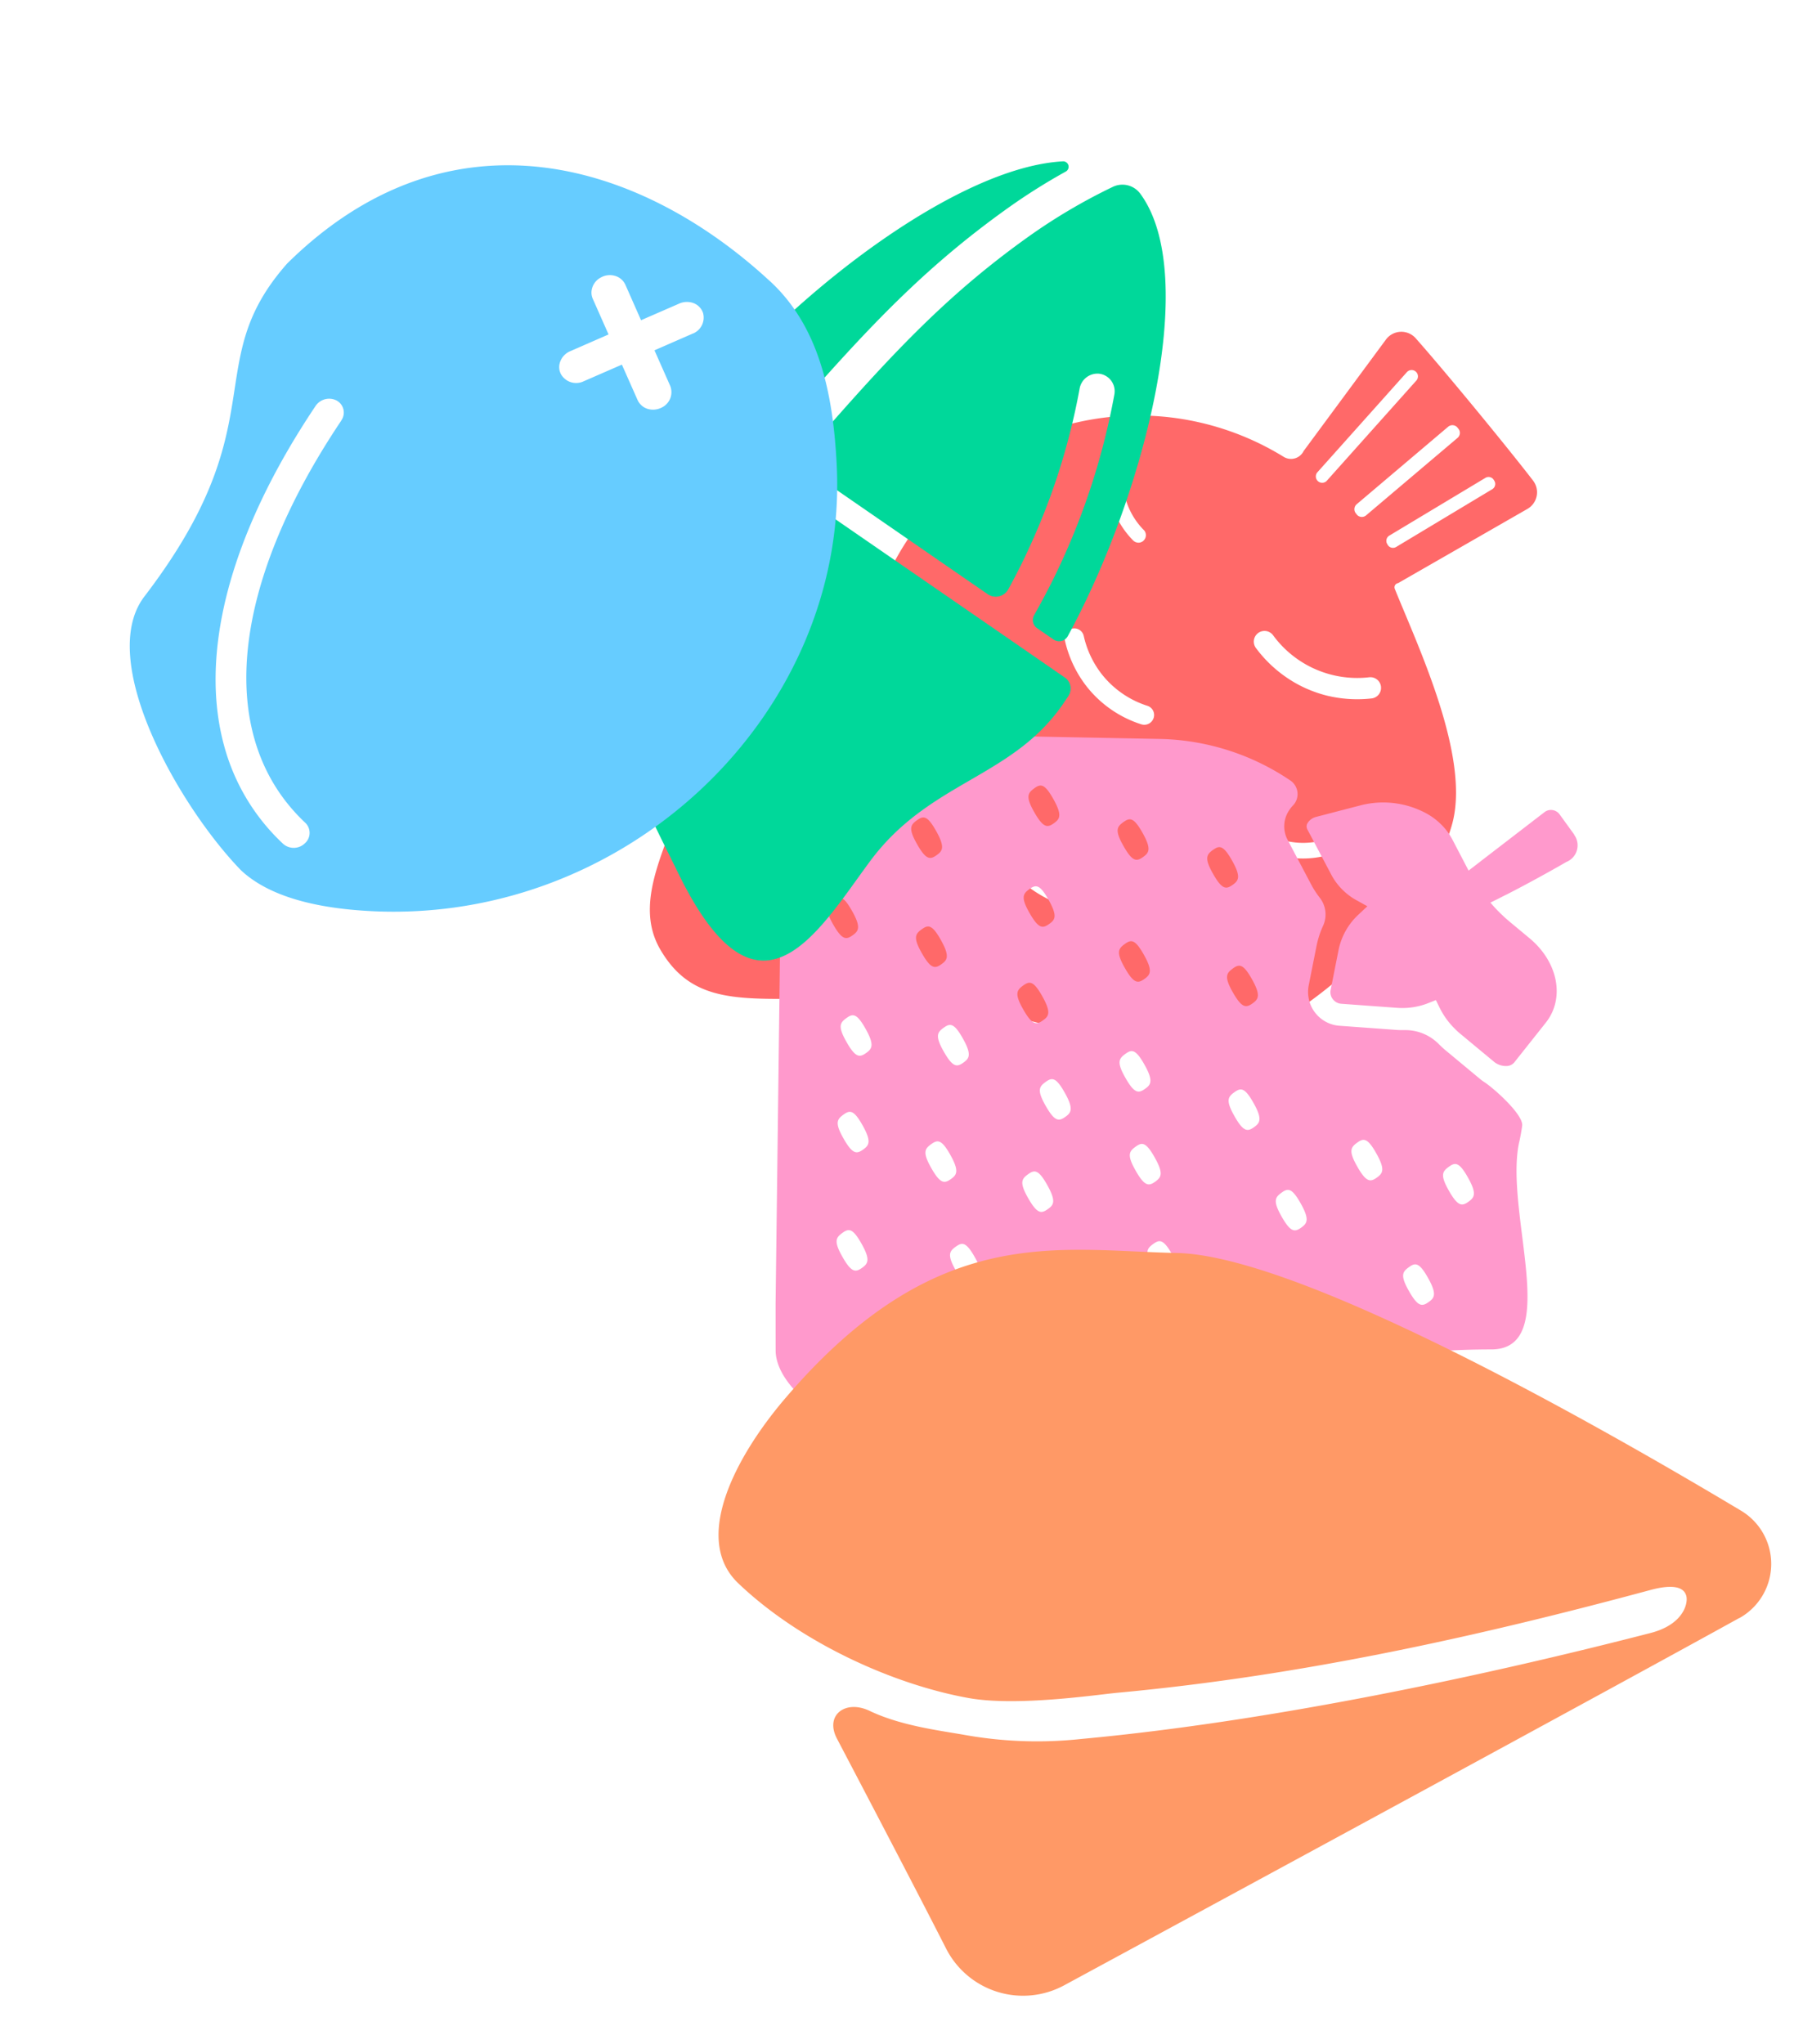 <svg xmlns="http://www.w3.org/2000/svg" width="339.214" height="386.493" viewBox="0 0 339.214 386.493"><g id="StayTunedRight" transform="translate(-1113.699 -152.563)"><path id="Path_312" data-name="Path 312" d="M187.85,134.629c-.94-8.131-3.626-26.235-5.168-34.523a3.621,3.621,0,0,0-4.951-2.662l-24.187,10.046a2.655,2.655,0,0,1-3.806-1.012A52.633,52.633,0,0,0,136.03,89.7,52.283,52.283,0,0,0,51.4,123.981a11.135,11.135,0,0,1-3.614,6.974c-3.12,2.891-16.033,3.794-20.152,2.795a6.886,6.886,0,0,1-1.747-.446C4.034,120.873,51.819,111.454,51.819,77.593c0-15.972-16.7-33.366-39.473-44.1C4.167,29.64,2.469,26.761.6,30.122c-1.458,2.614-.133,5.348,2.71,6.264C14.044,39.807,34.9,60.983,34.678,74.45,34.534,83.8,31.269,89.8,23.946,98.324,15.49,108.177.854,113.525.734,125.691c-.217,21.682,27.271,16.647,62.131,57.361.482.566,7.5,7.83,8.071,8.3,14.924,12.371,55.952,4.782,70.358-8.95,9.5-9.058,11.732-31.9,13.6-43.689A.8.8,0,0,1,156,138.1l28.175.566a3.623,3.623,0,0,0,3.674-4.023ZM72.562,98.854a1.759,1.759,0,1,1,3.12,1.626,17.468,17.468,0,0,0-1.963,7.432,17.224,17.224,0,0,0,2.686,9.781,1.759,1.759,0,0,1-2.734,2.18,1.47,1.47,0,0,1-.241-.3h0a20.706,20.706,0,0,1-.879-20.718Zm8.769,64.131a2.01,2.01,0,0,1-2.674,1,24.344,24.344,0,0,1-7-4.842,23.781,23.781,0,0,1-3.493-4.469,24.3,24.3,0,0,1-3.337-10.094,2.021,2.021,0,0,1,4.023-.385,19.717,19.717,0,0,0,11.479,16.129,2.01,2.01,0,0,1,1,2.674Zm21.9-26.838a1.852,1.852,0,0,1-2.505-.072l-.084-.084a21.4,21.4,0,0,1-5.2-11.54,22.032,22.032,0,0,1,.976-9.552,1.832,1.832,0,1,1,3.481,1.144,18.2,18.2,0,0,0-.807,7.938,17.938,17.938,0,0,0,4.324,9.588h0a1.819,1.819,0,0,1-.181,2.578ZM120.563,174.4a1.491,1.491,0,0,1-1.795,1.1,17.535,17.535,0,0,1-8.336-4.638c-.193-.193-.373-.385-.566-.59a17.986,17.986,0,0,1-3.843-6.806h0a1.488,1.488,0,0,1,2.855-.843,14.906,14.906,0,0,0,3.192,5.661,14.363,14.363,0,0,0,7.384,4.336,1.486,1.486,0,0,1,1.1,1.795Zm3.3-82.91a13.757,13.757,0,0,0-3.915,13.25v-.036a1.423,1.423,0,0,1-1.048,1.71,1.362,1.362,0,0,1-1.325-.373,1.444,1.444,0,0,1-.373-.663,16.651,16.651,0,0,1,.59-9.757,16.9,16.9,0,0,1,4.108-6.179,1.414,1.414,0,1,1,1.951,2.048ZM143.137,153.2a2.01,2.01,0,0,1-2.674,1,24.344,24.344,0,0,1-7-4.842,23.781,23.781,0,0,1-3.493-4.469,24.3,24.3,0,0,1-3.337-10.094,2.021,2.021,0,1,1,4.023-.385,19.717,19.717,0,0,0,11.479,16.129,2.018,2.018,0,0,1,1,2.674Zm11.371-38.666a1.2,1.2,0,1,1-.7-2.289l24.067-7.456a1.2,1.2,0,1,1,.7,2.289l-24.067,7.456Zm1.47,8.444-.036-.277a1.24,1.24,0,0,1,1.024-1.421l22.369-3.65a1.24,1.24,0,0,1,1.421,1.024l.036.277a1.24,1.24,0,0,1-1.024,1.421L157.4,124A1.24,1.24,0,0,1,155.977,122.981Zm25.573,7.926a1.152,1.152,0,0,1-1.144,1.144H159.181a1.152,1.152,0,0,1-1.144-1.144v-.217a1.152,1.152,0,0,1,1.144-1.144h21.224a1.152,1.152,0,0,1,1.144,1.144Z" transform="translate(1173.219 224.776) rotate(-31)" fill="#ff6969"></path><g id="Group_14575" data-name="Group 14575" transform="translate(2620.868 417.256)"><path id="Path_208" data-name="Path 208" d="M133.176,17.709l-2.8-3.866a2.024,2.024,0,0,0-1.309-.771,2,2,0,0,0-1.481.367l-8.651,6.656-2.007,1.542-1.016.783-.979.759-.379.294-1.358,1.04c-1.175-2.264-2.386-4.564-2.888-5.543-.159-.294-.257-.477-.257-.477a11.382,11.382,0,0,0-1.468-2.1,12.624,12.624,0,0,0-3.108-2.545,17.133,17.133,0,0,0-12.86-1.627l-3.781.979-1.958.514-2.459.636a2.669,2.669,0,0,0-1.566,1.04,2.768,2.768,0,0,0-.159.245,1.22,1.22,0,0,0,.037,1.126l.428.808.147.269,4,7.574a11.931,11.931,0,0,0,4.723,4.723l2.031,1.126-1.7,1.591A12.508,12.508,0,0,0,88.6,39.586L87.109,47.1a2.062,2.062,0,0,0,.024.905,2.11,2.11,0,0,0,.4.832,2.378,2.378,0,0,0,.71.6,2.278,2.278,0,0,0,.893.257l10.572.771a13.313,13.313,0,0,0,5.861-.893l1.444-.575.685,1.395a14.678,14.678,0,0,0,2.937,4.062,11.894,11.894,0,0,0,1,.918l1.15.954,2.178,1.811,3.1,2.569a3.01,3.01,0,0,0,.648.4,3.549,3.549,0,0,0,1.346.355c.147,0,.281.012.416,0a1.949,1.949,0,0,0,1.346-.661l6-7.562a9.4,9.4,0,0,0,1.921-4.417c.612-3.928-1.175-8.332-5.029-11.526l-3.646-3.034c-.746-.612-1.444-1.26-2.117-1.933-.575-.563-1.1-1.162-1.627-1.762.526-.257,1.052-.514,1.566-.771.159-.086.318-.159.477-.245.355-.184.71-.367,1.077-.538,5.861-3,11.245-6.13,11.245-6.13a3.384,3.384,0,0,0,1.456-5.163Z" transform="translate(-1342.683 -124.616)" fill="#f9c"></path><path id="Path_210" data-name="Path 210" d="M141.134,78.16c.22-1,.4-2.007.538-3.022.281-2.1-5.445-7.17-7.231-8.308a7.32,7.32,0,0,1-.7-.514l-6.436-5.347c-.428-.343-.856-.746-1.272-1.15l-.147-.147a8.871,8.871,0,0,0-6.485-2.618h-.379c-.428,0-.856-.012-1.285-.049l-10.572-.771a6.371,6.371,0,0,1-4.625-2.459,6.22,6.22,0,0,1-1.162-2.41,6.424,6.424,0,0,1-.073-2.729l1.493-7.525a17.422,17.422,0,0,1,1.236-3.793,5.124,5.124,0,0,0-.648-5.31,17.581,17.581,0,0,1-1.456-2.2l-4.6-8.712a5.435,5.435,0,0,1-.171-4.784,5.22,5.22,0,0,1,.5-.881,5.459,5.459,0,0,1,.71-.881,3.1,3.1,0,0,0-.526-4.686A45.681,45.681,0,0,0,73.1,2.006L20.405.991A18.428,18.428,0,0,0,1.636,19.2L.51,108.737c0,.379,0,8.724.012,9.116.563,13.545,39.435,29.732,59.294,17.521,17.081-10.5,49.383-17.95,76-17.95,13.52,0,2.374-26.086,5.31-39.276ZM49.379,11.366c1.187-.856,1.933-1.028,3.585,1.884,1.8,3.169,1.285,3.879.232,4.65-1.248.905-2.031,1.016-3.769-2.031-1.676-2.937-1.236-3.634-.049-4.49Zm-.905,19.051c1.187-.856,1.933-1.028,3.585,1.884,1.811,3.181,1.3,3.891.232,4.65-1.248.905-2.019,1.028-3.769-2.043C46.846,31.971,47.287,31.274,48.474,30.417ZM35.846,58.51c1.811,3.169,1.285,3.879.232,4.65-1.248.905-2.019,1.028-3.769-2.043-1.676-2.949-1.236-3.634-.049-4.49S34.195,55.6,35.846,58.51Zm-18.39-1.823c1.811,3.169,1.285,3.891.232,4.65-1.248.905-2.031,1.028-3.769-2.043-1.676-2.937-1.236-3.622-.049-4.49s1.933-1.028,3.585,1.884Zm-.33,22.905c-1.248.905-2.031,1.028-3.769-2.043-1.676-2.937-1.236-3.622-.049-4.49s1.933-1.028,3.585,1.884c1.811,3.169,1.285,3.879.232,4.65Zm-5.8-47.046c1.187-.856,1.933-1.028,3.585,1.884,1.811,3.157,1.285,3.879.232,4.65-1.248.905-2.031,1.04-3.769-2.043C9.7,34.1,10.139,33.4,11.326,32.546Zm1.823,67.369c-1.676-2.937-1.236-3.622-.049-4.49s1.933-1.028,3.585,1.884c1.811,3.169,1.285,3.879.232,4.65-1.248.905-2.031,1.028-3.769-2.043Zm8.32,21.828c-1.248.905-2.031,1.028-3.769-2.043-1.676-2.937-1.236-3.622-.049-4.49s1.933-1.028,3.585,1.884c1.811,3.169,1.285,3.891.232,4.65ZM27.208,17.4c1.187-.856,1.933-1.028,3.585,1.884,1.811,3.169,1.285,3.879.232,4.65-1.248.905-2.031,1.04-3.769-2.043C25.581,18.952,26.021,18.255,27.208,17.4Zm.905,20.617c1.187-.856,1.933-1.028,3.585,1.884,1.8,3.169,1.285,3.891.232,4.65-1.248.905-2.031,1.028-3.769-2.043C26.486,39.569,26.927,38.872,28.113,38.016Zm1.835,45.113c-1.676-2.937-1.236-3.634-.049-4.49s1.933-1.028,3.585,1.884c1.8,3.169,1.285,3.891.232,4.65-1.248.905-2.031,1.028-3.769-2.043Zm8.418,21.425c-1.248.905-2.019,1.028-3.769-2.043-1.676-2.949-1.236-3.634-.049-4.49s1.933-1.028,3.585,1.884c1.811,3.169,1.285,3.879.232,4.65Zm5.579,23.321c-1.248.905-2.031,1.016-3.769-2.043-1.676-2.937-1.236-3.622-.049-4.49s1.933-1.028,3.585,1.884c1.811,3.169,1.285,3.891.232,4.65Zm3.34-79.225c1.187-.856,1.933-1.028,3.585,1.884,1.811,3.181,1.3,3.891.232,4.65-1.248.905-2.031,1.016-3.769-2.043-1.676-2.937-1.236-3.622-.049-4.49Zm.979,40.169c-1.676-2.937-1.236-3.634-.049-4.49S50.15,83.3,51.8,86.211c1.811,3.181,1.3,3.891.232,4.65-1.248.905-2.019,1.028-3.769-2.043Zm6.411,22.575c-1.248.905-2.031,1.016-3.769-2.043-1.676-2.937-1.236-3.622-.049-4.49s1.933-1.028,3.585,1.884c1.811,3.181,1.3,3.891.232,4.65Zm.673-37.979c-1.248.905-2.031,1.016-3.769-2.043-1.676-2.937-1.236-3.622-.049-4.49s1.933-1.028,3.585,1.884c1.811,3.169,1.285,3.891.232,4.65Zm15.074-5.3c-1.248.905-2.031,1.028-3.769-2.043-1.676-2.937-1.236-3.622-.049-4.49s1.933-1.028,3.585,1.884c1.811,3.169,1.285,3.9.232,4.65Zm-.11-20.776c-1.248.905-2.031,1.028-3.769-2.043-1.676-2.937-1.236-3.622-.049-4.49s1.933-1.028,3.585,1.884C71.892,45.859,71.366,46.556,70.314,47.339ZM66.24,17.753c1.187-.856,1.933-1.028,3.585,1.884,1.811,3.169,1.285,3.879.232,4.65-1.248.905-2.031,1.04-3.769-2.043C64.612,19.307,65.053,18.61,66.24,17.753Zm1.884,105.287c-1.248.905-2.031,1.028-3.769-2.043-1.676-2.937-1.236-3.622-.049-4.49s1.933-1.028,3.585,1.884c1.811,3.169,1.285,3.9.232,4.65Zm.465-39.423c-1.676-2.937-1.236-3.622-.049-4.49s1.933-1.028,3.585,1.884c1.811,3.169,1.285,3.866.232,4.65-1.248.905-2.031,1.028-3.769-2.043Zm7.1,20.433c-1.248.905-2.031,1.028-3.769-2.043-1.676-2.937-1.236-3.622-.049-4.49S73.8,96.489,75.453,99.4c1.811,3.169,1.285,3.866.232,4.65Zm7.537-76.546c-1.676-2.937-1.236-3.634-.049-4.49s1.933-1.028,3.585,1.884c1.811,3.169,1.285,3.879.232,4.65-1.248.905-2.031,1.04-3.769-2.043ZM86.93,45.43c1.187-.856,1.933-1.028,3.585,1.884,1.8,3.169,1.285,3.879.232,4.65-1.248.905-2.031,1.016-3.769-2.031C85.3,47,85.743,46.3,86.93,45.443Zm.343,27.885c-1.676-2.949-1.236-3.634-.049-4.49s1.933-1.028,3.585,1.884c1.811,3.157,1.285,3.879.232,4.65-1.248.905-2.031,1.04-3.769-2.043Zm8.308,38.86c-1.248.905-2.031,1.028-3.769-2.043-1.676-2.937-1.236-3.622-.049-4.49s1.933-1.028,3.585,1.884c1.811,3.169,1.285,3.9.232,4.65Zm4.38-17.827c-1.248.905-2.031,1.028-3.769-2.043-1.676-2.937-1.236-3.622-.049-4.49s1.933-1.028,3.585,1.884c1.811,3.169,1.285,3.866.232,4.65Zm14.3-9.458c-1.248.905-2.031,1.028-3.769-2.043-1.676-2.937-1.236-3.622-.049-4.49s1.933-1.028,3.585,1.884c1.811,3.169,1.285,3.866.232,4.65Zm9.776,23.541c-1.248.905-2.031,1.028-3.769-2.043-1.676-2.937-1.236-3.622-.049-4.49s1.933-1.028,3.585,1.884c1.811,3.169,1.285,3.9.232,4.65Zm7.549-18.977c-1.248.905-2.031,1.028-3.769-2.043-1.676-2.937-1.236-3.622-.049-4.49s1.933-1.028,3.585,1.884c1.811,3.169,1.285,3.866.232,4.65Z" transform="translate(-1361.028 -126.998)" fill="#f9c"></path></g><g id="Group_14580" data-name="Group 14580" transform="translate(2550.458 -44.449) rotate(-30)"><path id="Path_179" data-name="Path 179" d="M117.34,66.136a125.636,125.636,0,0,0,24.586-22.179,3.43,3.43,0,0,1,4.607-.635,3.338,3.338,0,0,1,.561,4.843,132.432,132.432,0,0,1-25.989,23.464c-2.614,1.8-5.3,3.485-8.018,5.094a1.861,1.861,0,0,0-.753,2.407l1.624,3.411a1.866,1.866,0,0,0,2.658.8c25.842-15.8,55.818-46.456,53.691-65.579a4.191,4.191,0,0,0-3.839-3.721,108.228,108.228,0,0,0-18.695.192c-17.262,1.683-31.025,5.552-50.354,12.094A3.352,3.352,0,0,1,93.33,24.6a3.638,3.638,0,0,1-.207-.561,3.425,3.425,0,0,1,2.289-4.076c19.743-6.675,33.845-10.617,51.713-12.36a113.741,113.741,0,0,1,13.083-.517,1.028,1.028,0,0,0,.473-1.949C143.669-3.474,107.934.793,82.609,9.624a2.7,2.7,0,0,0-1.536,3.692L107.462,68.9a2.7,2.7,0,0,0,3.825,1.152c2.053-1.24,4.061-2.54,6.054-3.9Z" transform="translate(-1344.671 -426)" fill="#00d89a"></path><path id="Path_180" data-name="Path 180" d="M127.4,90.811a2.525,2.525,0,0,0,1.152-3.337l-1.477-3.116-3.263-6.881-2.865-6.04L91.751,9.979,90.274,6.863a2.531,2.531,0,0,0-3.322-1.211c-.605.266-1.2.546-1.772.812C69.867,13.729,63,26.886,55.691,39.748,48,53.289,47.628,70.094,46.742,83.059,44.394,117.45,63.96,105.785,79.288,99.125c17.277-7.5,31.054-.192,46.367-7.457.576-.281,1.167-.561,1.757-.856Z" transform="translate(-1361.004 -423.623)" fill="#00d89a"></path></g><path id="Path_313" data-name="Path 313" d="M563.105,87.656a11.725,11.725,0,0,0-17.426-10.463c-28.709,15.993-83.613,48.332-95.547,68.048-11.748,19.437-27.852,36.416-13.237,77.785,4.878,13.814,14.28,28.616,25.823,25.246,15.639-4.561,31.315-15.862,40.624-26.9,5.995-7.112,11.58-21.355,13.2-24.873,14.876-32.3,25.171-65.5,33.512-96.813.372-1.378,1.694-6.423,4.561-5.418,1.34.465,4.226,3.221,2.532,9.309-8.732,31.408-21.429,70.562-36.454,103.2a77.821,77.821,0,0,1-11.376,18.357c-3.258,3.854-7.726,9.886-13.256,13.684-4.152,2.849-3.575,7.764,1.452,7.968,14.354.577,34.22,1.415,44.683,1.973a16.327,16.327,0,0,0,17.2-15.881c.987-36.137,3.221-119.62,3.686-145.2Z" transform="translate(1236.913 -72.999) rotate(60)" fill="#f96"></path><path id="Path_311" data-name="Path 311" d="M371.49,42.05C356.76,12.09,327.06-11.2,287.42,6.16c-22.48,11.74-12.34,27.32-47.75,49.09-12.93,7.95-8.08,39.45-1.5,54.86,2.85,5.9,9.28,10.83,17.73,14.89,45.11,21.75,100.05-.92,114.87-45.98,4.32-13.15,6.23-25.77.73-36.97Zm-85.14-4.51c-31.19,21.94-43.76,47.58-33.6,68.57a2.636,2.636,0,0,1-1.48,3.58,3.017,3.017,0,0,1-3.86-1.37,39.347,39.347,0,0,1-3.8-21.09c1.7-18.08,15.3-37.2,39.2-54.02a3.091,3.091,0,0,1,4.1.51,2.585,2.585,0,0,1-.56,3.8ZM354.3,46l-7.91.36.37,7.35a3.222,3.222,0,0,1-2.93,3.24,3.578,3.578,0,0,1-2.58-.69,3.083,3.083,0,0,1-1.21-2.28l-.37-7.3-7.87.35a3.3,3.3,0,0,1-3.55-2.92c-.01-.15,0-.31,0-.46a3.072,3.072,0,0,1,.38-1.19,3.413,3.413,0,0,1,2.81-1.65l7.92-.36-.37-7.35a2.9,2.9,0,0,1,.38-1.6,3.313,3.313,0,0,1,2.37-1.61h.01a3.484,3.484,0,0,1,2.67.62,3.082,3.082,0,0,1,1.28,2.34l.36,7.29,7.87-.35a3.6,3.6,0,0,1,2.57.9,3.055,3.055,0,0,1,1,2.31,3.263,3.263,0,0,1-3.2,3.01Z" transform="translate(897.45 299.646) rotate(-21)" fill="#6cf"></path></g></svg>